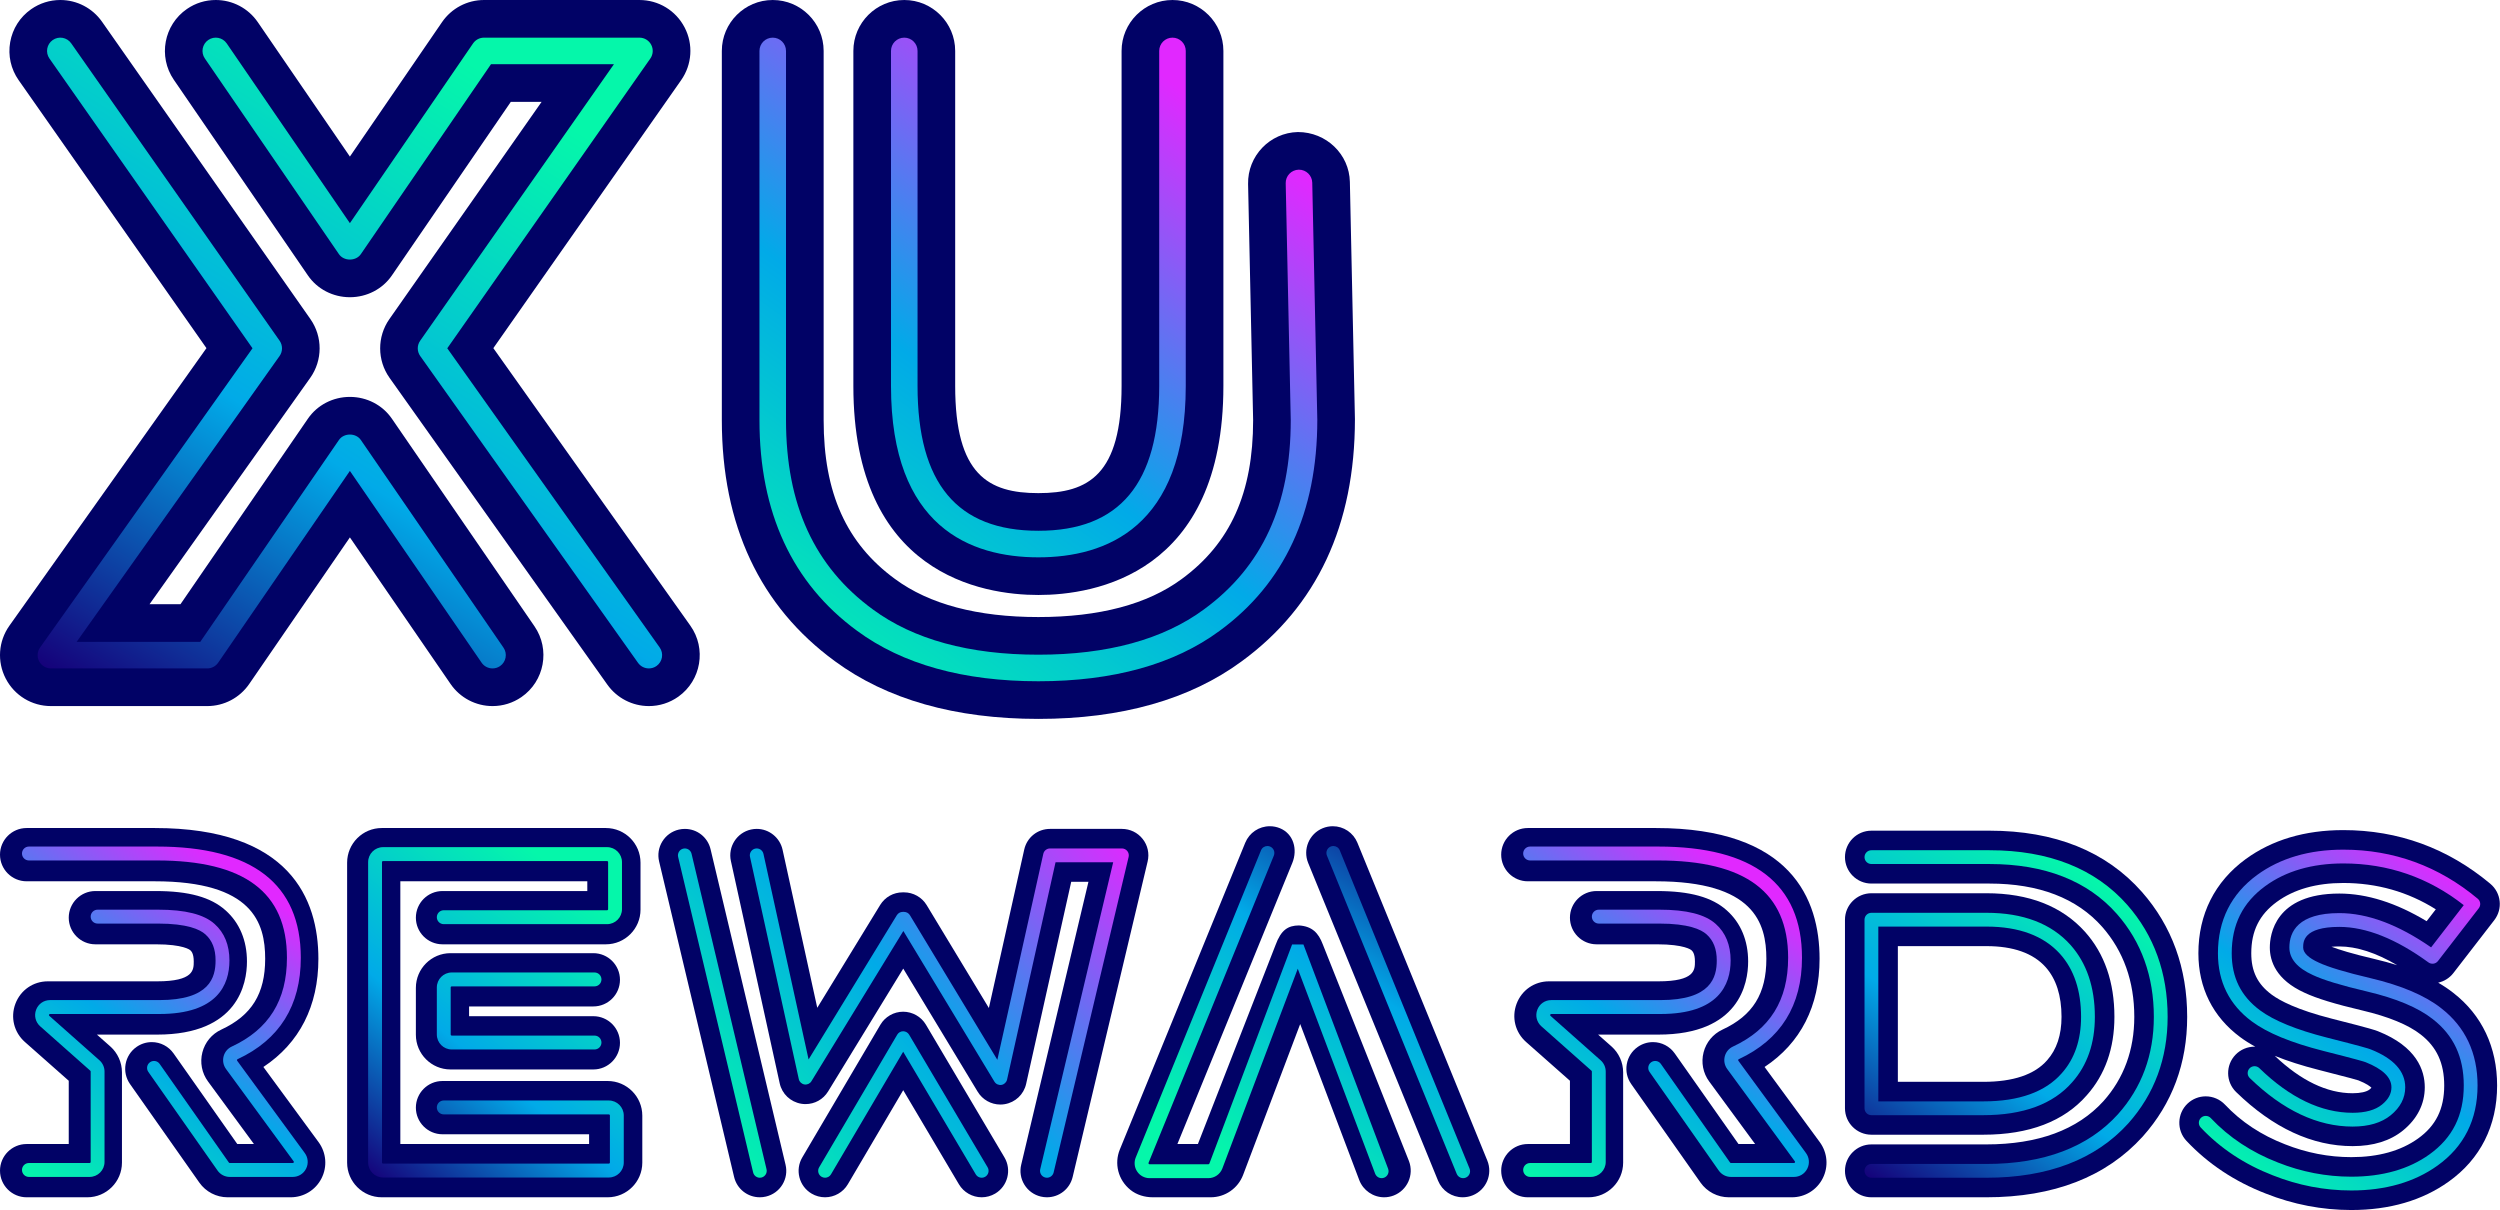 <svg width="469" height="227" viewBox="0 0 469 227" fill="none" xmlns="http://www.w3.org/2000/svg">
<path d="M441.103 227C435.611 227 430.205 225.958 425.036 223.903C419.236 221.658 414.229 218.333 410.186 214.034C408.312 212.039 408.408 208.894 410.399 207.021C411.326 206.152 412.533 205.674 413.799 205.674C415.162 205.674 416.478 206.244 417.412 207.236C420.432 210.447 424.216 212.947 428.659 214.666C432.695 216.271 436.872 217.079 441.103 217.079C446.177 217.079 450.387 215.907 453.616 213.595C456.974 211.196 458.535 208.034 458.535 203.643C458.535 199.451 457.134 196.411 454.126 194.074C451.833 192.266 448.066 190.716 443.214 189.575C438.037 188.357 434.578 187.296 432.329 186.236C426.957 183.798 425.819 180.275 425.819 177.753C425.819 175.378 426.759 167.631 438.855 167.631C444.025 167.631 449.523 169.373 455.237 172.814L456.957 170.588C451.74 167.308 445.918 165.648 439.604 165.648C434.546 165.648 430.349 166.84 427.129 169.19C423.862 171.58 422.339 174.646 422.339 178.836C422.339 182.234 423.518 184.626 426.164 186.591C427.699 187.727 430.901 189.435 437.415 191.093C444.973 193.006 445.656 193.279 446.107 193.459C453.363 196.34 454.888 200.768 454.888 203.976C454.888 207.098 453.478 209.896 450.813 212.067C448.416 214.022 445.232 215.013 441.353 215.013C433.774 215.013 426.42 211.6 419.497 204.868C417.537 202.961 417.493 199.815 419.398 197.854C420.328 196.898 421.624 196.351 422.955 196.351C422.998 196.351 423.041 196.352 423.084 196.352C422.042 195.783 421.099 195.186 420.254 194.56C415.125 190.751 412.417 185.315 412.417 178.836C412.417 171.525 415.48 165.419 421.275 161.179C426.234 157.561 432.4 155.728 439.604 155.728C449.911 155.728 459.187 159.113 467.176 165.789C469.233 167.506 469.559 170.512 467.919 172.631L460.261 182.536C459.538 183.472 458.529 184.105 457.4 184.349C458.438 184.95 459.386 185.587 460.241 186.261C465.609 190.43 468.458 196.446 468.458 203.643C468.458 211.194 465.321 217.426 459.387 221.664C454.445 225.204 448.292 227 441.103 227ZM426.746 198.075C431.644 202.732 436.556 205.092 441.353 205.092C442.825 205.092 443.988 204.831 444.544 204.377C444.712 204.241 444.817 204.133 444.883 204.058C444.634 203.807 443.983 203.29 442.435 202.676C442.347 202.646 441.263 202.301 434.974 200.709C431.841 199.911 429.109 199.037 426.746 198.075ZM437.394 177.613C438.777 178.149 441.195 178.908 445.487 179.917C446.973 180.267 448.385 180.651 449.717 181.072C445.742 178.732 442.102 177.552 438.855 177.552C438.282 177.552 437.799 177.576 437.394 177.613Z" fill="#010266"/>
<path d="M441.103 223.333C436.077 223.333 431.128 222.378 426.39 220.495C421.079 218.439 416.522 215.419 412.856 211.522C412.367 211.001 412.391 210.182 412.912 209.693C413.432 209.205 414.25 209.227 414.741 209.749C418.14 213.362 422.377 216.167 427.335 218.086C431.778 219.853 436.407 220.746 441.103 220.746C446.959 220.746 451.887 219.343 455.751 216.576C460.093 213.474 462.203 209.244 462.203 203.643C462.203 198.301 460.297 194.223 456.376 191.178C453.644 189.025 449.5 187.287 444.054 186.006C439.2 184.864 435.877 183.854 433.893 182.919C430.975 181.595 429.487 179.854 429.487 177.753C429.487 174.808 431.113 171.298 438.856 171.298C444.144 171.298 449.932 173.46 456.075 177.726L462.199 169.804C455.588 164.612 447.993 161.982 439.605 161.982C433.753 161.982 428.829 163.411 424.968 166.228C420.731 169.327 418.671 173.451 418.671 178.836C418.671 183.384 420.407 186.883 423.977 189.535C426.6 191.476 430.817 193.197 436.511 194.647C443.073 196.307 444.354 196.707 444.745 196.864C449.042 198.569 451.221 200.963 451.221 203.976C451.221 205.986 450.305 207.752 448.497 209.224C446.77 210.632 444.366 211.346 441.353 211.346C434.762 211.346 428.269 208.282 422.053 202.239C421.542 201.741 421.53 200.922 422.028 200.409C422.526 199.898 423.344 199.886 423.857 200.384C429.573 205.941 435.46 208.759 441.353 208.759C443.756 208.759 445.609 208.241 446.862 207.219C448.055 206.248 448.634 205.187 448.634 203.976C448.634 202.128 447.004 200.544 443.789 199.267C443.505 199.154 442.101 198.731 435.874 197.155C429.767 195.599 425.372 193.787 422.436 191.613C418.22 188.482 416.084 184.183 416.084 178.836C416.084 172.655 418.559 167.71 423.44 164.139C427.755 160.991 433.193 159.395 439.605 159.395C449.029 159.395 457.513 162.493 464.825 168.603C465.359 169.048 465.444 169.837 465.019 170.387L457.361 180.293C456.933 180.846 456.144 180.959 455.575 180.548C449.504 176.127 443.878 173.885 438.855 173.885C432.074 173.885 432.074 176.695 432.074 177.753C432.074 178.748 433.052 179.696 434.978 180.571C436.789 181.424 440.035 182.402 444.646 183.487C450.464 184.855 454.946 186.757 457.971 189.141C462.493 192.653 464.79 197.535 464.79 203.643C464.79 210.05 462.254 215.11 457.256 218.68C452.945 221.768 447.51 223.333 441.103 223.333Z" fill="url(#paint0_linear_197_18128)"/>
<path d="M42.704 224.611C40.593 224.611 38.608 223.579 37.393 221.851L24.397 203.374C23.63 202.284 23.332 200.959 23.56 199.643C23.787 198.329 24.513 197.181 25.602 196.413C26.452 195.815 27.445 195.5 28.477 195.5C30.101 195.5 31.628 196.295 32.561 197.625L44.514 214.618H47.639L39.025 202.889C37.865 201.313 37.479 199.318 37.968 197.418C38.452 195.529 39.745 193.973 41.515 193.152C47.209 190.513 49.747 186.417 49.747 179.87C49.747 173.101 47.392 165.33 29.026 165.33H4.991C2.239 165.331 0 163.089 0 160.334C0 157.579 2.24 155.338 4.991 155.338H29.026C54.403 155.338 59.729 168.679 59.729 179.87C59.729 188.743 56.18 195.681 49.411 200.163L59.761 214.258C61.221 216.246 61.435 218.847 60.323 221.047C59.212 223.245 56.991 224.611 54.529 224.611H42.704V224.611ZM4.991 224.611C2.239 224.611 0 222.37 0 219.615C0 216.86 2.239 214.619 4.991 214.619H12.896V202.75L4.666 195.472C2.623 193.665 1.927 190.849 2.891 188.298C3.854 185.747 6.238 184.098 8.965 184.098H29.487C36.347 184.098 36.347 181.945 36.347 180.374C36.347 178.843 35.872 178.419 35.668 178.237C35.642 178.214 34.404 177.153 29.234 177.153H17.888C15.136 177.153 12.896 174.912 12.896 172.157C12.896 169.402 15.136 167.16 17.888 167.16H29.234C35.413 167.16 39.572 168.313 42.322 170.789C44.938 173.119 46.329 176.438 46.329 180.374C46.329 184.498 44.688 194.091 29.487 194.091H18.181L20.684 196.303C22.078 197.538 22.879 199.313 22.879 201.176V218.11C22.879 221.695 19.964 224.611 16.384 224.611H4.991V224.611Z" fill="#010266"/>
<path d="M54.922 220.791H43.106C42.194 220.791 41.339 220.344 40.814 219.596L27.828 201.092C27.414 200.502 27.555 199.689 28.142 199.274C28.731 198.858 29.541 198.999 29.954 199.589L42.941 218.095C42.979 218.149 43.04 218.181 43.106 218.181H54.922C54.952 218.181 55.046 218.181 55.102 218.07C55.158 217.959 55.102 217.883 55.084 217.857L42.4 200.545C41.9 199.863 41.733 199.001 41.944 198.179C42.153 197.364 42.707 196.694 43.467 196.341C50.44 193.102 53.83 187.652 53.83 179.683C53.83 167.396 45.852 161.423 29.439 161.423H5.424C4.705 161.423 4.124 160.839 4.124 160.118C4.124 159.398 4.705 158.813 5.424 158.813H29.439C47.349 158.813 56.43 165.835 56.43 179.683C56.43 188.648 52.437 195.05 44.559 198.709C44.51 198.733 44.478 198.773 44.463 198.828C44.452 198.871 44.449 198.935 44.495 198.999L57.18 216.312C57.809 217.173 57.903 218.298 57.422 219.249C56.942 220.2 55.984 220.791 54.922 220.791ZM16.807 220.791H5.424C4.705 220.791 4.124 220.207 4.124 219.486C4.124 218.766 4.705 218.181 5.424 218.181H16.807C16.919 218.181 17.01 218.09 17.01 217.979V201.02C17.01 200.962 16.984 200.906 16.941 200.868L7.54 192.536C6.659 191.755 6.357 190.536 6.774 189.433C7.189 188.329 8.219 187.616 9.395 187.616H29.9C39.349 187.616 40.441 183.377 40.441 180.187C40.441 178.039 39.815 176.435 38.526 175.284C37.501 174.36 35.134 173.263 29.648 173.263H18.31C17.591 173.263 17.01 172.679 17.01 171.958C17.01 171.238 17.591 170.654 18.31 170.654H29.648C34.785 170.654 38.256 171.532 40.259 173.339C42.105 174.986 43.042 177.292 43.042 180.188C43.042 184.767 40.762 190.226 29.9 190.226H9.395C9.353 190.226 9.256 190.226 9.205 190.356C9.156 190.487 9.23 190.552 9.262 190.58L18.663 198.912C19.265 199.446 19.61 200.214 19.61 201.021V217.979C19.61 219.53 18.353 220.791 16.807 220.791Z" fill="url(#paint1_linear_197_18128)"/>
<path d="M324.328 224.611C322.217 224.611 320.232 223.579 319.016 221.851L306.021 203.375C305.253 202.284 304.956 200.959 305.183 199.644C305.41 198.329 306.136 197.181 307.225 196.413C308.076 195.815 309.068 195.5 310.101 195.5C311.724 195.5 313.251 196.295 314.184 197.625L326.138 214.619H329.262L320.648 202.89C319.489 201.313 319.102 199.318 319.592 197.418C320.075 195.53 321.369 193.973 323.138 193.152C328.832 190.514 331.37 186.417 331.37 179.871C331.37 173.101 329.015 165.331 310.65 165.331H286.614C283.863 165.331 281.623 163.089 281.623 160.334C281.623 157.579 283.863 155.338 286.614 155.338H310.65C336.026 155.338 341.352 168.679 341.352 179.87C341.352 188.743 337.803 195.681 331.034 200.163L341.385 214.258C342.844 216.246 343.059 218.847 341.947 221.047C340.835 223.245 338.615 224.611 336.152 224.611H324.327V224.611H324.328ZM286.615 224.611C283.863 224.611 281.624 222.37 281.624 219.615C281.624 216.86 283.863 214.619 286.615 214.619H294.52V202.75L286.289 195.472C284.247 193.665 283.55 190.849 284.515 188.298C285.477 185.747 287.861 184.098 290.588 184.098H311.111C317.97 184.098 317.97 181.945 317.97 180.374C317.97 178.843 317.495 178.419 317.292 178.237C317.265 178.214 316.027 177.153 310.858 177.153H299.511C296.759 177.153 294.52 174.912 294.52 172.157C294.52 169.402 296.759 167.16 299.511 167.16H310.858C317.036 167.16 321.195 168.313 323.945 170.789C326.561 173.119 327.952 176.438 327.952 180.374C327.952 184.498 326.312 194.091 311.111 194.091H299.805L302.307 196.303C303.702 197.538 304.502 199.313 304.502 201.176V218.11C304.502 221.695 301.588 224.611 298.008 224.611H286.615Z" fill="#010266"/>
<path d="M336.545 220.791H324.73C323.818 220.791 322.962 220.344 322.437 219.596L309.451 201.092C309.037 200.502 309.178 199.689 309.765 199.274C310.354 198.858 311.164 198.999 311.577 199.589L324.565 218.095C324.603 218.149 324.664 218.181 324.73 218.181H336.545C336.576 218.181 336.67 218.181 336.726 218.07C336.782 217.959 336.726 217.883 336.708 217.857L324.024 200.545C323.523 199.863 323.357 199.001 323.568 198.179C323.776 197.364 324.331 196.694 325.09 196.341C332.063 193.102 335.453 187.652 335.453 179.683C335.453 167.396 327.475 161.423 311.063 161.423H287.047C286.329 161.423 285.747 160.839 285.747 160.118C285.747 159.398 286.329 158.813 287.047 158.813H311.063C328.973 158.813 338.054 165.835 338.054 179.683C338.054 188.648 334.06 195.05 326.183 198.709C326.133 198.733 326.102 198.773 326.086 198.828C326.076 198.871 326.072 198.935 326.119 198.999L338.803 216.312C339.433 217.173 339.526 218.298 339.046 219.249C338.565 220.2 337.608 220.791 336.545 220.791ZM298.431 220.791H287.047C286.329 220.791 285.747 220.207 285.747 219.486C285.747 218.766 286.329 218.181 287.047 218.181H298.431C298.543 218.181 298.633 218.09 298.633 217.979V201.02C298.633 200.962 298.607 200.906 298.564 200.868L289.163 192.536C288.282 191.755 287.981 190.536 288.397 189.433C288.813 188.329 289.842 187.616 291.018 187.616H311.524C320.972 187.616 322.065 183.377 322.065 180.187C322.065 178.039 321.438 176.435 320.149 175.284C319.124 174.36 316.757 173.263 311.271 173.263H299.933C299.215 173.263 298.633 172.679 298.633 171.958C298.633 171.238 299.215 170.654 299.933 170.654H311.271C316.408 170.654 319.88 171.532 321.883 173.339C323.728 174.986 324.665 177.292 324.665 180.188C324.665 184.767 322.386 190.226 311.524 190.226H291.018C290.976 190.226 290.879 190.226 290.829 190.356C290.78 190.487 290.853 190.552 290.885 190.58L300.286 198.912C300.888 199.446 301.234 200.214 301.234 201.021V217.979C301.234 219.53 299.976 220.791 298.431 220.791Z" fill="url(#paint2_linear_197_18128)"/>
<path d="M238.222 155C238.873 155 239.509 155.126 240.114 155.374C242.659 156.416 243.478 159.339 242.437 161.889L220.881 214.617H224.726L239.275 177.331C240.326 174.42 241.651 173.634 243.682 173.611C246.148 173.771 247.336 174.999 248.15 177.149L264.33 217.842C265.304 220.42 264.004 223.309 261.432 224.285C260.864 224.501 260.268 224.611 259.662 224.611C257.607 224.611 255.733 223.317 254.999 221.393L243.917 192.107L233.207 220.412C232.251 222.938 229.832 224.609 227.131 224.609H216.262C214.757 224.609 213.252 224.172 212.078 223.229C209.732 221.345 209.008 218.269 210.08 215.646L233.604 158.105C234.378 156.219 236.188 155.003 238.217 155.001H238.222V155H238.222ZM250.032 155C252.064 155 253.875 156.217 254.65 158.099L279.02 217.72C280.062 220.271 278.839 223.195 276.291 224.237C275.69 224.484 275.053 224.609 274.403 224.609C272.372 224.609 270.559 223.394 269.785 221.514L245.413 161.89C244.371 159.338 245.595 156.415 248.142 155.373C248.746 155.126 249.381 155 250.032 155Z" fill="#010266"/>
<path d="M250.136 158.71C250.648 158.71 251.133 159.016 251.34 159.521L275.69 219.224C275.962 219.892 275.643 220.654 274.979 220.926C274.317 221.199 273.556 220.882 273.282 220.214L248.933 160.51C248.661 159.842 248.98 159.08 249.644 158.808C249.805 158.741 249.971 158.71 250.136 158.71ZM237.77 158.71C237.936 158.71 238.102 158.741 238.263 158.808C238.927 159.081 239.246 159.842 238.974 160.51L215.471 218.134C215.444 218.2 215.45 218.264 215.49 218.324C215.53 218.384 215.586 218.414 215.657 218.414H226.692C226.774 218.414 226.851 218.362 226.88 218.283L242.397 177.184H244.525L260.411 219.256C260.664 219.931 260.327 220.683 259.655 220.939C258.981 221.196 258.234 220.856 257.977 220.182L243.461 181.731L229.313 219.208C228.902 220.294 227.848 221.023 226.692 221.023H215.657C214.722 221.023 213.853 220.558 213.331 219.779C212.809 219 212.708 218.015 213.063 217.146L236.567 159.521C236.774 159.016 237.259 158.711 237.77 158.71Z" fill="url(#paint3_linear_197_18128)"/>
<path d="M71.616 224.611C68.034 224.611 65.12 221.695 65.12 218.11V161.839C65.12 158.254 68.034 155.338 71.616 155.338H113.666C117.246 155.338 120.16 158.254 120.16 161.839V170.651C120.16 174.236 117.246 177.153 113.666 177.153H83.009C80.257 177.153 78.018 174.911 78.018 172.156C78.018 169.401 80.257 167.16 83.009 167.16H110.178V165.33H75.103V214.618H110.514V212.789H83.009C80.257 212.789 78.018 210.547 78.018 207.793C78.018 205.038 80.257 202.796 83.009 202.796H114C117.581 202.796 120.496 205.712 120.496 209.298V218.11C120.496 221.695 117.581 224.611 114 224.611H71.616ZM84.514 200.63C80.932 200.63 78.018 197.714 78.018 194.129V185.317C78.018 181.732 80.932 178.815 84.514 178.815H111.315C114.068 178.815 116.307 181.057 116.307 183.812C116.307 186.567 114.067 188.808 111.315 188.808H88V190.638H111.316C114.068 190.638 116.307 192.879 116.307 195.634C116.307 198.389 114.067 200.63 111.316 200.63H84.514V200.63Z" fill="#010266"/>
<path d="M114.215 220.901H71.866C70.32 220.901 69.062 219.639 69.062 218.089V161.735C69.062 160.185 70.32 158.923 71.866 158.923H113.881C115.427 158.923 116.684 160.185 116.684 161.735V170.56C116.684 172.111 115.427 173.373 113.881 173.373H83.249C82.53 173.373 81.949 172.789 81.949 172.068C81.949 171.348 82.53 170.763 83.249 170.763H113.881C113.993 170.763 114.083 170.672 114.083 170.56V161.735C114.083 161.624 113.993 161.533 113.881 161.533H71.866C71.754 161.533 71.663 161.624 71.663 161.735V218.089C71.663 218.2 71.754 218.291 71.866 218.291H114.215C114.327 218.291 114.418 218.2 114.418 218.089V209.263C114.418 209.152 114.327 209.061 114.215 209.061H83.249C82.53 209.061 81.949 208.476 81.949 207.756C81.949 207.035 82.53 206.451 83.249 206.451H114.215C115.76 206.451 117.019 207.712 117.019 209.263V218.088C117.019 219.639 115.76 220.901 114.215 220.901ZM111.533 196.884H84.753C83.207 196.884 81.949 195.623 81.949 194.072V185.247C81.949 183.696 83.208 182.435 84.753 182.435H111.533C112.252 182.435 112.834 183.019 112.834 183.74C112.834 184.46 112.252 185.045 111.533 185.045H84.753C84.641 185.045 84.55 185.136 84.55 185.247V194.072C84.55 194.184 84.641 194.275 84.753 194.275H111.533C112.252 194.275 112.834 194.859 112.834 195.58C112.834 196.3 112.252 196.884 111.533 196.884Z" fill="url(#paint4_linear_197_18128)"/>
<path d="M351.077 224.611C348.343 224.611 346.117 222.384 346.117 219.649C346.117 216.915 348.343 214.69 351.077 214.69H372.638C382.337 214.69 389.725 211.96 394.602 206.58C398.44 202.29 400.393 196.963 400.393 190.764C400.393 184.107 398.373 178.43 394.386 173.893C389.627 168.495 382.505 165.756 373.222 165.756H351.077C348.343 165.756 346.117 163.531 346.117 160.795C346.117 158.06 348.343 155.835 351.077 155.835H373.222C385.476 155.835 395.104 159.705 401.833 167.338C407.462 173.744 410.314 181.624 410.314 190.764C410.314 199.479 407.508 207.034 401.974 213.217C395.119 220.784 385.254 224.611 372.638 224.611H351.077ZM351.077 212.872C348.343 212.872 346.117 210.647 346.117 207.912V172.533C346.117 169.798 348.343 167.573 351.077 167.573H372.664C380.612 167.573 386.827 170.003 391.134 174.795C394.804 178.885 396.664 184.257 396.664 190.764C396.664 196.658 394.92 201.604 391.483 205.466C387.205 210.371 380.668 212.872 372.081 212.872H351.077ZM372.081 202.951C377.675 202.951 381.698 201.592 384.038 198.907C385.841 196.883 386.742 194.152 386.742 190.764C386.742 186.777 385.735 183.635 383.751 181.424C381.411 178.816 377.678 177.493 372.664 177.493H356.038V202.951H372.081Z" fill="#010266"/>
<path d="M372.638 220.945H351.077C350.363 220.945 349.784 220.365 349.784 219.651C349.784 218.936 350.363 218.358 351.077 218.358H372.638C383.414 218.358 391.718 215.223 397.318 209.042C401.791 204.046 404.06 197.894 404.06 190.764C404.06 183.189 401.732 176.699 397.141 171.473C391.652 165.248 383.603 162.09 373.222 162.09H351.077C350.363 162.09 349.784 161.511 349.784 160.797C349.784 160.082 350.363 159.503 351.077 159.503H373.222C384.378 159.503 393.079 162.955 399.083 169.764C404.104 175.478 406.647 182.543 406.647 190.764C406.647 198.551 404.157 205.283 399.242 210.774C393.124 217.525 384.176 220.945 372.638 220.945ZM372.081 209.207H351.077C350.363 209.207 349.784 208.628 349.784 207.913V172.534C349.784 171.82 350.363 171.241 351.077 171.241H372.664C379.528 171.241 384.824 173.261 388.407 177.247C391.452 180.642 392.996 185.19 392.996 190.764C392.996 195.732 391.566 199.857 388.744 203.029C385.171 207.125 379.562 209.207 372.081 209.207ZM352.371 206.619H372.081C378.782 206.619 383.735 204.837 386.802 201.319C389.198 198.626 390.409 195.079 390.409 190.764C390.409 185.847 389.087 181.881 386.482 178.976C383.413 175.56 378.764 173.828 372.664 173.828H352.372V206.619H352.371Z" fill="url(#paint5_linear_197_18128)"/>
<path d="M184.167 224.611C182.422 224.611 180.786 223.678 179.897 222.176L169.444 204.517L159.055 222.166C158.173 223.672 156.533 224.61 154.78 224.61C153.896 224.61 153.026 224.373 152.264 223.924C151.124 223.253 150.311 222.175 149.979 220.892C149.647 219.61 149.835 218.274 150.507 217.133L165.159 192.242C166.04 190.738 167.677 189.8 169.427 189.798C171.179 189.798 172.815 190.731 173.703 192.234L188.434 217.123C189.827 219.475 189.047 222.523 186.695 223.917C185.931 224.37 185.055 224.61 184.167 224.611ZM196.405 224.61C196.019 224.61 195.633 224.565 195.256 224.475C193.968 224.169 192.875 223.379 192.179 222.25C191.484 221.122 191.271 219.79 191.578 218.501L204.194 165.422H200.962L192.504 203.331C192.06 205.32 190.474 206.818 188.462 207.146C188.206 207.19 187.932 207.212 187.66 207.212C185.934 207.212 184.307 206.293 183.415 204.812L169.449 181.709L155.349 204.757C154.436 206.243 152.856 207.128 151.117 207.128C150.851 207.128 150.582 207.106 150.313 207.063C148.284 206.72 146.704 205.215 146.271 203.225L137.116 161.525C136.53 158.851 138.226 156.201 140.898 155.616C141.228 155.541 141.597 155.499 141.966 155.499C144.276 155.499 146.312 157.14 146.807 159.401L153.318 189.063L165.118 169.776C166.032 168.289 167.613 167.405 169.35 167.405H169.599C171.327 167.405 172.954 168.324 173.846 169.804L185.513 189.105L192.145 159.381C192.653 157.098 194.644 155.501 196.986 155.501H210.472C211.998 155.501 213.417 156.187 214.363 157.386C215.312 158.581 215.653 160.125 215.297 161.614L201.23 220.796C200.695 223.043 198.712 224.61 196.405 224.61ZM142.543 224.61C140.237 224.61 138.253 223.043 137.718 220.798L123.65 161.608C123.343 160.321 123.556 158.989 124.251 157.86C124.947 156.731 126.04 155.941 127.33 155.635C127.708 155.546 128.092 155.501 128.476 155.501C130.783 155.501 132.767 157.069 133.302 159.313L147.37 218.502C147.677 219.79 147.464 221.122 146.769 222.25C146.073 223.379 144.98 224.169 143.69 224.476C143.315 224.565 142.928 224.61 142.543 224.61Z" fill="#010266"/>
<path d="M196.405 220.943C196.305 220.943 196.205 220.931 196.104 220.907C195.409 220.743 194.98 220.045 195.145 219.35L208.835 161.755H198.023L188.925 202.532C188.81 203.048 188.393 203.442 187.871 203.527C187.353 203.614 186.829 203.372 186.556 202.92L169.468 174.651L152.221 202.842C151.945 203.293 151.429 203.529 150.903 203.443C150.382 203.355 149.966 202.961 149.854 202.445L140.698 160.738C140.545 160.04 140.986 159.351 141.683 159.198C142.376 159.04 143.071 159.485 143.224 160.184L151.691 198.75L168.245 171.69C168.482 171.306 168.899 171.072 169.35 171.072H169.599C170.052 171.072 170.471 171.309 170.705 171.697L187.102 198.823L195.724 160.18C195.855 159.588 196.38 159.168 196.986 159.168H210.472C210.867 159.168 211.241 159.349 211.486 159.659C211.733 159.97 211.823 160.375 211.73 160.761L197.662 219.949C197.52 220.543 196.99 220.943 196.405 220.943ZM142.543 220.943C141.958 220.943 141.428 220.543 141.286 219.948L127.218 160.761C127.052 160.065 127.482 159.368 128.177 159.203C128.871 159.039 129.569 159.466 129.734 160.162L143.803 219.35C143.968 220.045 143.539 220.742 142.844 220.907C142.743 220.931 142.643 220.943 142.543 220.943ZM154.78 220.943C154.557 220.943 154.331 220.885 154.125 220.764C153.509 220.401 153.304 219.609 153.667 218.993L168.319 194.102C168.55 193.707 168.973 193.465 169.432 193.464H169.433C169.89 193.464 170.314 193.705 170.546 194.099L185.279 218.99C185.643 219.605 185.439 220.398 184.825 220.762C184.209 221.128 183.417 220.922 183.053 220.308L169.436 197.303L155.895 220.305C155.655 220.715 155.223 220.943 154.78 220.943Z" fill="url(#paint6_linear_197_18128)"/>
<path d="M121.728 132.46C118.642 132.46 115.734 130.959 113.944 128.444L73.079 70.881C70.745 67.596 70.73 63.167 73.048 59.862L101.605 19.108H95.829L73.517 51.673C71.764 54.232 68.819 55.758 65.64 55.758C62.462 55.758 59.517 54.232 57.764 51.673L32.604 14.958C29.63 10.606 30.743 4.651 35.082 1.675C36.675 0.58 38.542 0 40.478 0C43.627 0 46.572 1.551 48.355 4.148L65.64 29.374L82.923 4.152C84.706 1.552 87.651 0.001 90.8 0.001H119.963C123.54 0.001 126.787 1.974 128.435 5.151C130.087 8.315 129.836 12.112 127.776 15.046L92.551 65.312L129.51 117.373C132.56 121.671 131.546 127.646 127.256 130.696C125.624 131.852 123.715 132.46 121.728 132.46ZM92.403 132.46C89.258 132.46 86.316 130.914 84.533 128.322L65.64 100.816L46.75 128.318C44.97 130.911 42.027 132.46 38.88 132.46H9.555C5.97 132.46 2.721 130.482 1.072 127.297C-0.576 124.102 -0.309 120.302 1.77 117.373L38.73 65.312L3.499 15.04C2.035 12.954 1.471 10.419 1.911 7.904C2.354 5.389 3.747 3.197 5.836 1.731C7.454 0.599 9.348 0 11.315 0C14.428 0 17.351 1.522 19.136 4.072L58.235 59.863C60.55 63.167 60.536 67.596 58.201 70.884L28.049 113.353H33.856L57.771 78.536C59.524 75.984 62.464 74.459 65.64 74.459C68.816 74.459 71.756 75.984 73.51 78.537L100.27 117.495C103.251 121.837 102.147 127.796 97.811 130.779C96.209 131.88 94.338 132.46 92.403 132.46Z" fill="#010266"/>
<path d="M92.401 125.397C91.609 125.397 90.83 125.02 90.347 124.317L65.639 88.346L40.931 124.317C40.467 124.994 39.699 125.397 38.879 125.397H9.553C8.622 125.397 7.768 124.877 7.34 124.05C6.912 123.221 6.983 122.223 7.523 121.463L47.369 65.338L9.279 10.985C8.488 9.859 8.761 8.304 9.887 7.514C11.015 6.724 12.566 6.999 13.354 8.124L52.453 63.918C53.059 64.781 53.057 65.932 52.446 66.791L14.376 120.414H37.568L63.587 82.536C64.516 81.183 66.763 81.183 67.692 82.536L94.451 121.495C95.23 122.629 94.943 124.18 93.809 124.96C93.379 125.255 92.888 125.397 92.401 125.397ZM121.727 125.397C120.946 125.397 120.18 125.033 119.694 124.349L78.832 66.791C78.221 65.932 78.219 64.781 78.824 63.918L115.173 12.046H92.11L67.694 47.679C66.765 49.034 64.513 49.034 63.584 47.679L38.424 10.963C37.648 9.828 37.938 8.277 39.071 7.5C40.207 6.72 41.756 7.012 42.534 8.146L65.639 41.864L88.744 8.146C89.208 7.468 89.977 7.063 90.799 7.063H119.961C120.89 7.063 121.742 7.58 122.17 8.405C122.6 9.23 122.534 10.224 121.999 10.985L83.909 65.338L123.755 121.463C124.55 122.585 124.288 124.141 123.167 124.938C122.729 125.248 122.226 125.397 121.727 125.397Z" fill="url(#paint7_linear_197_18128)"/>
<path d="M194.799 134.866C179.213 134.866 166.364 131.219 156.605 124.026C142.551 113.74 135.416 98.525 135.416 78.816V9.555C135.416 4.287 139.701 0.001 144.966 0.001C150.231 0.001 154.516 4.287 154.516 9.555V78.816C154.516 92.465 158.771 101.936 167.908 108.622C174.338 113.362 183.377 115.759 194.799 115.759C206.222 115.759 215.261 113.365 221.666 108.642C230.829 101.936 235.087 92.463 235.087 78.816L234.141 34.528C234.03 29.264 238.22 24.888 243.48 24.771H243.482C248.844 24.771 253.124 28.965 253.236 34.118L254.185 78.611C254.187 98.508 247.047 113.744 232.965 124.046C223.235 131.221 210.385 134.866 194.799 134.866ZM194.799 111.618C184.364 111.618 160.092 107.798 160.092 72.404V9.555C160.092 4.287 164.377 0.001 169.642 0.001C174.907 0.001 179.192 4.287 179.192 9.555V72.404C179.192 89.091 185.429 92.51 194.799 92.51C204.169 92.51 210.409 89.091 210.409 72.404V9.555C210.409 4.287 214.694 0.001 219.959 0.001C225.224 0.001 229.509 4.287 229.509 9.555V72.404C229.509 107.798 205.234 111.618 194.799 111.618Z" fill="#010266"/>
<path d="M194.798 127.804C180.749 127.804 169.31 124.621 160.791 118.341C148.639 109.446 142.475 96.147 142.475 78.816V9.555C142.475 8.179 143.588 7.063 144.965 7.063C146.341 7.063 147.455 8.179 147.455 9.555V78.816C147.455 94.69 152.781 106.304 163.741 114.324C171.389 119.964 181.836 122.821 194.798 122.821C207.76 122.821 218.207 119.964 225.853 114.328C236.818 106.304 242.146 94.69 242.146 78.816L241.198 34.378C241.168 33.002 242.26 31.863 243.634 31.832C243.654 31.832 243.671 31.832 243.688 31.832C245.04 31.832 246.149 32.913 246.178 34.27L247.126 78.762C247.126 96.148 240.959 109.448 228.798 118.346C220.286 124.621 208.844 127.804 194.798 127.804ZM194.798 104.556C182.187 104.556 167.151 98.978 167.151 72.405V9.555C167.151 8.179 168.264 7.063 169.641 7.063C171.017 7.063 172.131 8.179 172.131 9.555V72.405C172.131 90.686 179.546 99.573 194.798 99.573C210.053 99.573 217.468 90.686 217.468 72.405V9.555C217.468 8.179 218.582 7.063 219.958 7.063C221.334 7.063 222.448 8.179 222.448 9.555V72.405C222.448 98.978 207.412 104.556 194.798 104.556Z" fill="url(#paint8_linear_197_18128)"/>
<defs>
<linearGradient id="paint0_linear_197_18128" x1="459.845" y1="163.771" x2="419.407" y2="221.202" gradientUnits="userSpaceOnUse">
<stop stop-color="#E128FF"/>
<stop offset="0.516" stop-color="#01AAE8"/>
<stop offset="1" stop-color="#05F7AA"/>
</linearGradient>
<linearGradient id="paint1_linear_197_18128" x1="47.732" y1="165.957" x2="6.933" y2="222.602" gradientUnits="userSpaceOnUse">
<stop stop-color="#E128FF"/>
<stop offset="0.516" stop-color="#01AAE8"/>
<stop offset="1" stop-color="#05F7AA"/>
</linearGradient>
<linearGradient id="paint2_linear_197_18128" x1="329.355" y1="165.957" x2="288.557" y2="222.602" gradientUnits="userSpaceOnUse">
<stop stop-color="#E128FF"/>
<stop offset="0.516" stop-color="#01AAE8"/>
<stop offset="1" stop-color="#05F7AA"/>
</linearGradient>
<linearGradient id="paint3_linear_197_18128" x1="236.561" y1="221.305" x2="275.528" y2="158.698" gradientUnits="userSpaceOnUse">
<stop stop-color="#05F7AA"/>
<stop offset="0.553" stop-color="#01AAE8"/>
<stop offset="1" stop-color="#150079"/>
</linearGradient>
<linearGradient id="paint4_linear_197_18128" x1="110.601" y1="168.098" x2="68.578" y2="220.298" gradientUnits="userSpaceOnUse">
<stop stop-color="#05F7AA"/>
<stop offset="0.553" stop-color="#01AAE8"/>
<stop offset="1" stop-color="#150079"/>
</linearGradient>
<linearGradient id="paint5_linear_197_18128" x1="390.136" y1="162.63" x2="350.63" y2="221.326" gradientUnits="userSpaceOnUse">
<stop stop-color="#05F7AA"/>
<stop offset="0.553" stop-color="#01AAE8"/>
<stop offset="1" stop-color="#150079"/>
</linearGradient>
<linearGradient id="paint6_linear_197_18128" x1="206.036" y1="151.644" x2="132.622" y2="216.326" gradientUnits="userSpaceOnUse">
<stop stop-color="#E128FF"/>
<stop offset="0.516" stop-color="#01AAE8"/>
<stop offset="1" stop-color="#05F7AA"/>
</linearGradient>
<linearGradient id="paint7_linear_197_18128" x1="106.009" y1="22.99" x2="31.968" y2="140.662" gradientUnits="userSpaceOnUse">
<stop stop-color="#05F7AA"/>
<stop offset="0.554" stop-color="#01AAE8"/>
<stop offset="1" stop-color="#150079"/>
</linearGradient>
<linearGradient id="paint8_linear_197_18128" x1="230.863" y1="23.315" x2="151.437" y2="133.831" gradientUnits="userSpaceOnUse">
<stop stop-color="#E128FF"/>
<stop offset="0.516" stop-color="#01AAE8"/>
<stop offset="1" stop-color="#05F7AA"/>
</linearGradient>
</defs>
</svg>
